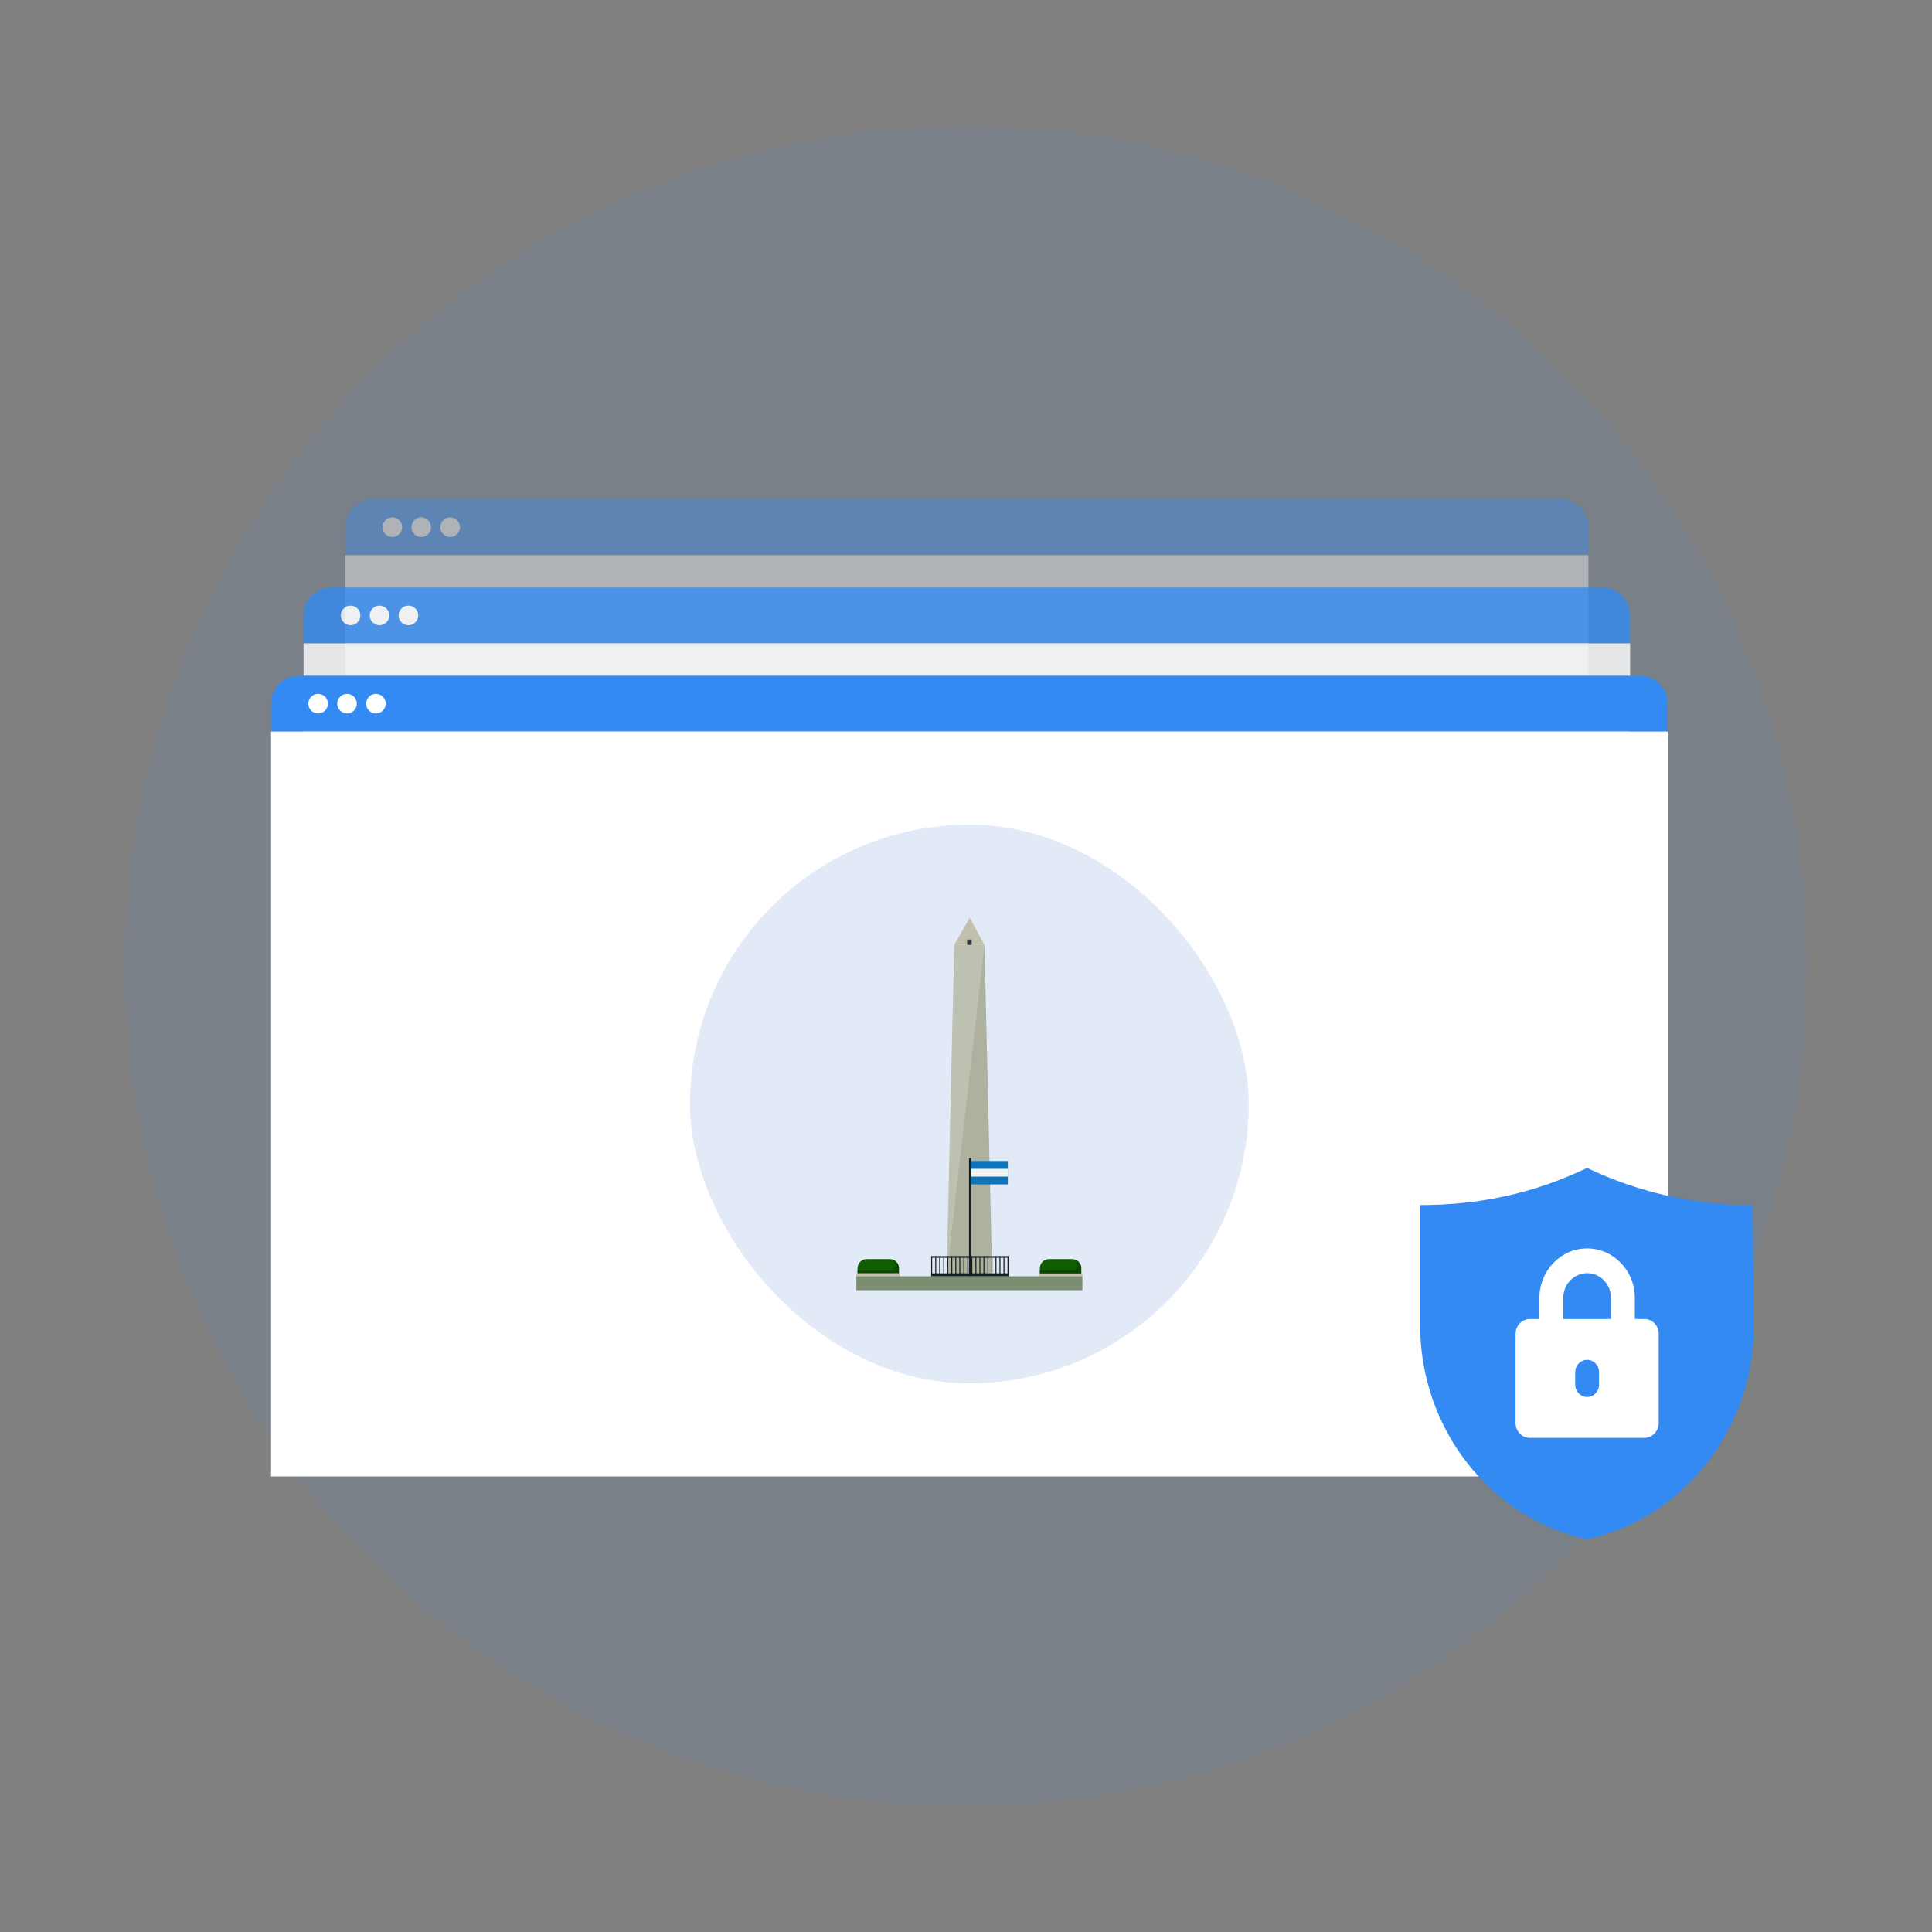 <?xml version="1.0" encoding="UTF-8"?>
<svg xmlns="http://www.w3.org/2000/svg" width="415" height="415" fill="none">
  <rect width="100%" height="100%" fill="#808080" stroke="none"/>
  <ellipse opacity=".07" cx="180.704" cy="180.5" rx="180.704" ry="180.5" transform="matrix(-1 0 0 1 388.203 27)" fill="#338AF3"></ellipse>
  <g opacity=".4">
    <path d="M74.172 113.239a6 6 0 0 1 6-6H335.19a6 6 0 0 1 6 6v6H74.171v-6Z" fill="#338AF3"></path>
    <circle cx="84.277" cy="113.239" r="2.105" fill="#fff"></circle>
    <circle cx="90.488" cy="113.239" r="2.105" fill="#fff"></circle>
    <circle cx="96.699" cy="113.239" r="2.105" fill="#fff"></circle>
    <path fill="#fff" d="M74.172 119.239H341.19v160H74.17z"></path>
    <circle opacity=".07" cx="207.68" cy="199.239" r="60" fill="#F7D02E"></circle>
    <g clip-path="url(#a)">
      <path d="M245.004 174.049c.048.215.14.429.14.646.006 18.887.006 37.777.004 56.664 0 .13-.015.259-.023.39-4.633-.002-9.269.004-13.902-.01-3.19-.011-6.069-2.852-6.071-6.03-.008-17.16 0-34.32 0-51.481l.29-.035c6.358.008 12.714.019 19.073.021.162 0 .325-.107.487-.163l.002-.002Zm-9.921 16.398v-7.423h-4.87v7.423h4.87Zm.04 5.096H230.2v7.366h4.923v-7.366Zm-4.948 19.869h4.919v-7.363h-4.919v7.363Z" fill="#959595"></path>
      <path d="M200.125 202.787c1.769-1.446 3.538-2.894 5.31-4.336.707-.575 1.423-1.135 2.205-1.758 1.345 1.073 2.702 2.15 4.054 3.233 2.679 2.146 5.356 4.294 8.037 6.438.117.093.267.15.4.223-.002 8.385-.004 16.768-.008 25.154l-5-.013v-9.939h-4.967v9.939c-1.664-.048-3.327-.096-4.991-.141v-9.834h-5.019v-5.037h4.939v-7.469h-4.939l-.021-6.462v.002Zm14.958 13.914v-7.406h-4.904v7.406h4.904Z" fill="#A24B33"></path>
      <path d="m220.125 231.745.008-25.154c.004-10.486.007-20.969.013-31.454 0-.309.042-.617.064-.925l4.94.016c-.002 17.161-.01 34.321 0 51.482 0 3.177 2.881 6.018 6.071 6.029 4.633.014 9.269.008 13.902.01v4.952c-.204.017-.379.042-.552.042h-24.044c-.129 0-.258-.015-.39-.023l-.012-4.975Z" fill="#777"></path>
      <path d="M175.125 216.674c1.181-.958 2.358-1.923 3.546-2.875.504-.406 1.085-.731 1.529-1.194.758-.789 1.65-.898 2.681-.889 4.077.039 8.157.01 12.234.006v20.01c-1.663 0-3.325-.002-4.99-.004v-9.933h-4.977v9.933l-5-.3v-9.679h-5c-.006-1.692-.015-3.383-.021-5.075h-.002Z" fill="#B4B4B4"></path>
      <path d="M195.111 231.735v-20.011c.009-1.475 0-2.95.036-4.423.006-.273.112-.635.306-.794 1.54-1.26 3.111-2.483 4.671-3.716l.021 6.462v22.492c1.525 0 2.952.006 4.379-.006.215 0 .427-.094.64-.146 1.664.048 3.327.096 4.991.142h4.967l5 .012c.004 1.658.008 3.317.01 4.975-3.671.008-7.339.023-11.01.023-4.658 0-9.319-.013-13.977-.021-.013-1.662-.023-3.325-.036-4.987l.002-.002Z" fill="#893B20"></path>
      <path d="m195.117 231.734.035 4.988c-7.106.006-14.212.015-21.319.021h-3.698v-.875c0-4.869.009-9.738-.01-14.606-.002-.548.144-.911.596-1.242 1.487-1.092 2.942-2.227 4.408-3.346.006 1.692.015 3.383.021 5.075v9.992c1.602 0 3.083.008 4.563-.015.147-.002.291-.194.437-.298l5 .3h4.977c1.663 0 3.325.004 4.99.004v.002Z" fill="#959595"></path>
      <path d="M244.998 174.049c-.163.057-.325.163-.488.163-6.358 0-12.714-.011-19.072-.021.143-.208.26-.446.435-.623 2.921-2.933 5.848-5.86 8.781-8.781.173-.173.417-.277.629-.413.746.719 1.502 1.427 2.234 2.161 2.498 2.5 4.987 5.008 7.481 7.514Z" fill="#777"></path>
      <path d="M235.286 164.374c-.21.135-.454.24-.629.413-2.934 2.92-5.861 5.847-8.781 8.781-.178.177-.292.414-.436.623l-.289.033c-1.646-.006-3.294-.01-4.94-.017.669-.689 1.327-1.387 2.004-2.068 3.271-3.28 6.55-6.552 9.821-9.832.181-.181.312-.414.473-.633 1.002.975 1.889 1.838 2.777 2.698v.002Z" fill="#5D5E60"></path>
      <path d="M235.082 190.449h-4.871v-7.423h4.871v7.423ZM235.118 195.545v7.367h-4.923v-7.367h4.923ZM230.172 215.416v-7.363h4.919v7.363h-4.919ZM205.167 231.589c-.212.05-.425.143-.639.146-1.427.012-2.855.006-4.38.006v-9.986h5.019v9.834ZM215.123 231.733h-4.967v-9.94h4.967v9.94ZM200.148 216.718v-7.469h4.94v7.469h-4.94ZM215.084 216.701h-4.904v-7.406h4.904v7.406ZM180.148 231.428c-.145.105-.291.296-.437.298-1.479.023-2.96.015-4.563.015v-9.992h5v9.679ZM190.126 231.728h-4.978v-9.933h4.978v9.933Z" fill="#91DFF6"></path>
    </g>
  </g>
  <g opacity=".8">
    <path d="M65.203 132.191a6 6 0 0 1 6-6h272.954a6 6 0 0 1 6 6v6H65.203v-6Z" fill="#338AF3"></path>
    <circle cx="75.308" cy="132.191" r="2.105" fill="#fff"></circle>
    <circle cx="81.519" cy="132.191" r="2.105" fill="#fff"></circle>
    <circle cx="87.73" cy="132.191" r="2.105" fill="#fff"></circle>
    <path fill="#fff" d="M65.203 138.191h284.953v160H65.203z"></path>
    <circle opacity=".07" cx="207.68" cy="218.191" r="60" fill="#F7D02E"></circle>
    <g clip-path="url(#b)">
      <path d="M245.004 193.001c.048.215.14.43.14.646.006 18.888.006 37.777.004 56.665 0 .129-.015.258-.023.389-4.633-.002-9.269.005-13.902-.01-3.19-.01-6.069-2.852-6.071-6.029-.008-17.161 0-34.321 0-51.481.096-.013.194-.023.29-.036 6.358.009 12.714.019 19.073.021.162 0 .325-.106.487-.162l.002-.003Zm-9.921 16.398v-7.423h-4.87v7.423h4.87Zm.04 5.096H230.2v7.367h4.923v-7.367Zm-4.948 19.869h4.919v-7.363h-4.919v7.363Z" fill="#959595"></path>
      <path d="M200.125 221.739c1.769-1.446 3.538-2.894 5.31-4.335.707-.575 1.423-1.136 2.205-1.759 1.345 1.073 2.702 2.15 4.054 3.234 2.679 2.145 5.356 4.293 8.037 6.437.117.094.267.15.4.223-.002 8.385-.004 16.769-.008 25.154l-5-.012v-9.94h-4.967v9.94c-1.664-.048-3.327-.096-4.991-.142v-9.833h-5.019v-5.038h4.939v-7.469h-4.939l-.021-6.462v.002Zm14.958 13.915v-7.407h-4.904v7.407h4.904Z" fill="#A24B33"></path>
      <path d="m220.125 250.697.008-25.154c.004-10.485.007-20.969.013-31.454 0-.308.042-.617.064-.925 1.646.006 3.294.01 4.94.017-.002 17.16-.01 34.321 0 51.481 0 3.177 2.881 6.019 6.071 6.029 4.633.015 9.269.008 13.902.011v4.952c-.204.016-.379.041-.552.041h-24.044c-.129 0-.258-.014-.39-.023l-.012-4.975Z" fill="#777"></path>
      <path d="M175.125 235.626c1.181-.958 2.358-1.922 3.546-2.875.504-.406 1.085-.731 1.529-1.193.758-.79 1.65-.898 2.681-.89 4.077.04 8.157.011 12.234.006v20.011c-1.663 0-3.325-.002-4.99-.004v-9.934h-4.977v9.934l-5-.3v-9.68h-5c-.006-1.691-.015-3.383-.021-5.075h-.002Z" fill="#B4B4B4"></path>
      <path d="M195.111 250.687v-20.011c.009-1.475 0-2.95.036-4.422.006-.273.112-.636.306-.794 1.54-1.261 3.111-2.484 4.671-3.717.006 2.154.015 4.308.021 6.463v22.491c1.525 0 2.952.007 4.379-.006.215 0 .427-.094.64-.146 1.664.048 3.327.096 4.991.142h4.967l5 .012c.004 1.659.008 3.317.01 4.975-3.671.009-7.339.023-11.01.023-4.658 0-9.319-.012-13.977-.021-.013-1.662-.023-3.325-.036-4.987l.002-.002Z" fill="#893B20"></path>
      <path d="m195.117 250.687.035 4.987c-7.106.007-14.212.015-21.319.021h-3.698v-.875c0-4.869.009-9.737-.01-14.606-.002-.548.144-.91.596-1.242 1.487-1.091 2.942-2.227 4.408-3.346.006 1.692.015 3.384.021 5.075v9.992c1.602 0 3.083.008 4.563-.014.147-.003.291-.194.437-.298l5 .3h4.977c1.663 0 3.325.004 4.99.004v.002Z" fill="#959595"></path>
      <path d="M244.998 193.002c-.163.056-.325.162-.488.162-6.358 0-12.714-.01-19.072-.021.143-.208.26-.446.435-.623 2.921-2.933 5.848-5.86 8.781-8.781.173-.173.417-.277.629-.412.746.718 1.502 1.427 2.234 2.16 2.498 2.5 4.987 5.008 7.481 7.515Z" fill="#777"></path>
      <path d="M235.286 183.326c-.21.136-.454.24-.629.413a2796.011 2796.011 0 0 0-8.781 8.781c-.178.177-.292.415-.436.623l-.289.033-4.94-.016c.669-.69 1.327-1.388 2.004-2.069 3.271-3.279 6.55-6.552 9.821-9.831.181-.181.312-.415.473-.634 1.002.975 1.889 1.838 2.777 2.698v.002Z" fill="#5D5E60"></path>
      <path d="M235.082 209.402h-4.871v-7.423h4.871v7.423ZM235.118 214.497v7.367h-4.923v-7.367h4.923ZM230.172 234.368v-7.362h4.919v7.362h-4.919ZM205.167 250.541c-.212.05-.425.144-.639.146-1.427.012-2.855.006-4.38.006v-9.985h5.019v9.833ZM215.123 250.685h-4.967v-9.94h4.967v9.94ZM200.148 235.67v-7.468h4.94v7.468h-4.94ZM215.084 235.654h-4.904v-7.407h4.904v7.407ZM180.148 250.381c-.145.104-.291.296-.437.298-1.479.023-2.96.014-4.563.014v-9.991h5v9.679ZM190.126 250.681h-4.978v-9.934h4.978v9.934Z" fill="#91DFF6"></path>
    </g>
  </g>
  <path d="M58.227 151.144a6 6 0 0 1 6-6h288a6 6 0 0 1 6 6v6h-300v-6Z" fill="#338AF3"></path>
  <circle cx="68.332" cy="151.144" r="2.105" fill="#fff"></circle>
  <circle cx="74.543" cy="151.144" r="2.105" fill="#fff"></circle>
  <circle cx="80.754" cy="151.144" r="2.105" fill="#fff"></circle>
  <path fill="#fff" d="M58.227 157.144h300v160h-300z"></path>
  <rect x="148.227" y="177.144" width="120" height="120" rx="60" fill="#0052B4" fill-opacity=".12"></rect>
  <g clip-path="url(#c)">
    <path d="M232.505 273.51h-9.396v.662h9.396v-.662Z" fill="#C2C0AC"></path>
    <path d="M230.288 270.459h-4.958c-1.08 0-1.963.883-1.963 1.963v1.088h8.884v-1.088c0-1.08-.883-1.963-1.963-1.963Z" fill="#0F5D00"></path>
    <path d="M231.194 270.696c.213.315.339.694.339 1.096 0 .599-.488 1.088-1.079 1.088h-7.079v.63h8.884v-1.08c0-.749-.434-1.403-1.057-1.726l-.008-.008Z" fill="#0F4500"></path>
    <path d="M191.124 270.459h-4.958c-1.08 0-1.963.883-1.963 1.963v1.088h8.884v-1.088c0-1.08-.883-1.963-1.963-1.963Z" fill="#0F5D00"></path>
    <path d="M192.03 270.696c.213.315.339.694.339 1.096a1.09 1.09 0 0 1-1.087 1.088h-7.079v.63h8.884v-1.08c0-.749-.434-1.403-1.057-1.726v-.008Z" fill="#0F4500"></path>
    <path d="M193.349 273.51h-9.396v.662h9.396v-.662Z" fill="#C2C0AC"></path>
    <path d="m204.983 202.977-1.655 71.195h9.798l-1.655-71.195h-6.488Z" fill="#ADB19D"></path>
    <path d="M204.977 202.977h6.503l-3.185-5.833-3.318 5.833Z" fill="#C2C0AC"></path>
    <path d="M208.934 201.542h-1.403v1.427h1.403v-1.427Z" fill="#C2C0AC"></path>
    <path d="M208.712 201.818h-.97v1.159h.97v-1.159Z" fill="#303A3D"></path>
    <path opacity=".2" d="m203.328 274.172 8.151-71.195h-6.496l-1.655 71.195Z" fill="#fff"></path>
    <path d="M216.486 249.389h-8.056v5.022h8.056v-5.022Z" fill="#0E74BA"></path>
    <path d="M216.486 251.068h-8.095v1.671h8.095v-1.671Z" fill="#F2F2EE"></path>
    <path d="M208.55 248.759h-.402v25.886h.402v-25.886ZM200.236 269.829h-.213v4.343h.213v-4.343ZM201.103 269.829h-.212v4.343h.212v-4.343ZM201.963 269.829h-.213v4.343h.213v-4.343ZM202.83 269.829h-.213v4.343h.213v-4.343ZM203.689 269.829h-.212v4.343h.212v-4.343ZM204.549 269.829h-.213v4.343h.213v-4.343ZM205.416 269.829h-.213v4.343h.213v-4.343ZM206.275 269.829h-.213v4.343h.213v-4.343ZM207.143 269.829h-.213v4.343h.213v-4.343ZM208.002 269.829h-.213v4.343h.213v-4.343ZM208.861 269.829h-.213v4.343h.213v-4.343ZM209.728 269.829h-.212v4.343h.212v-4.343ZM210.588 269.829h-.213v4.343h.213v-4.343ZM211.455 269.829h-.213v4.343h.213v-4.343ZM212.314 269.829h-.212v4.343h.212v-4.343ZM213.174 269.829h-.213v4.343h.213v-4.343ZM214.041 269.829h-.213v4.343h.213v-4.343ZM214.9 269.829h-.212v4.343h.212v-4.343ZM215.76 269.829h-.213v4.343h.213v-4.343ZM216.627 269.829h-.213v4.343h.213v-4.343Z" fill="#142023"></path>
    <path d="M216.624 269.829h-16.601v.347h16.601v-.347ZM216.624 273.51h-16.601v.662h16.601v-.662Z" fill="#142023"></path>
    <path d="M232.502 274.156h-48.549v2.988h48.549v-2.988Z" fill="#7B8E71"></path>
  </g>
  <path d="M376.783 284.609c0 22.264-14.992 41.418-35.868 46.065-20.922-4.655-35.868-23.85-35.868-46.065v-25.757c12.428 0 24.175-2.375 35.868-7.978 18.575 8.899 35.173 7.895 35.579 7.98l.289 25.755Z" fill="#338AF3"></path>
  <path d="M348.606 288.114c-1.415 0-2.562-1.191-2.562-2.66v-6.65c0-2.934-2.299-5.32-5.124-5.32-2.825 0-5.124 2.386-5.124 5.32v6.65c0 1.469-1.147 2.66-2.562 2.66-1.415 0-2.562-1.191-2.562-2.66v-6.65c0-5.867 4.597-10.64 10.248-10.64 5.651 0 10.248 4.773 10.248 10.64v6.65c0 1.469-1.147 2.66-2.562 2.66Z" fill="#fff"></path>
  <path d="M356.291 286.518v19.152c0 1.763-1.376 3.192-3.074 3.192h-24.596c-1.698 0-3.074-1.429-3.074-3.192 0-20.879-.054-19.429.123-20.048.372-1.327 1.552-2.296 2.951-2.296h24.596c1.698 0 3.074 1.428 3.074 3.192Z" fill="#fff"></path>
  <path d="M340.921 300.084c-1.415 0-2.562-1.191-2.562-2.66v-2.66c0-1.469 1.147-2.66 2.562-2.66 1.415 0 2.563 1.191 2.563 2.66v2.66c0 1.469-1.148 2.66-2.563 2.66Z" fill="#338AF3"></path>
  <defs>
    <clipPath id="a">
      <path fill="#fff" transform="translate(167.648 159.239)" d="M0 0h80v80H0z"></path>
    </clipPath>
    <clipPath id="b">
      <path fill="#fff" transform="translate(167.648 178.191)" d="M0 0h80v80H0z"></path>
    </clipPath>
    <clipPath id="c">
      <path fill="#fff" transform="translate(183.953 197.144)" d="M0 0h48.549v80H0z"></path>
    </clipPath>
  </defs>
</svg>
